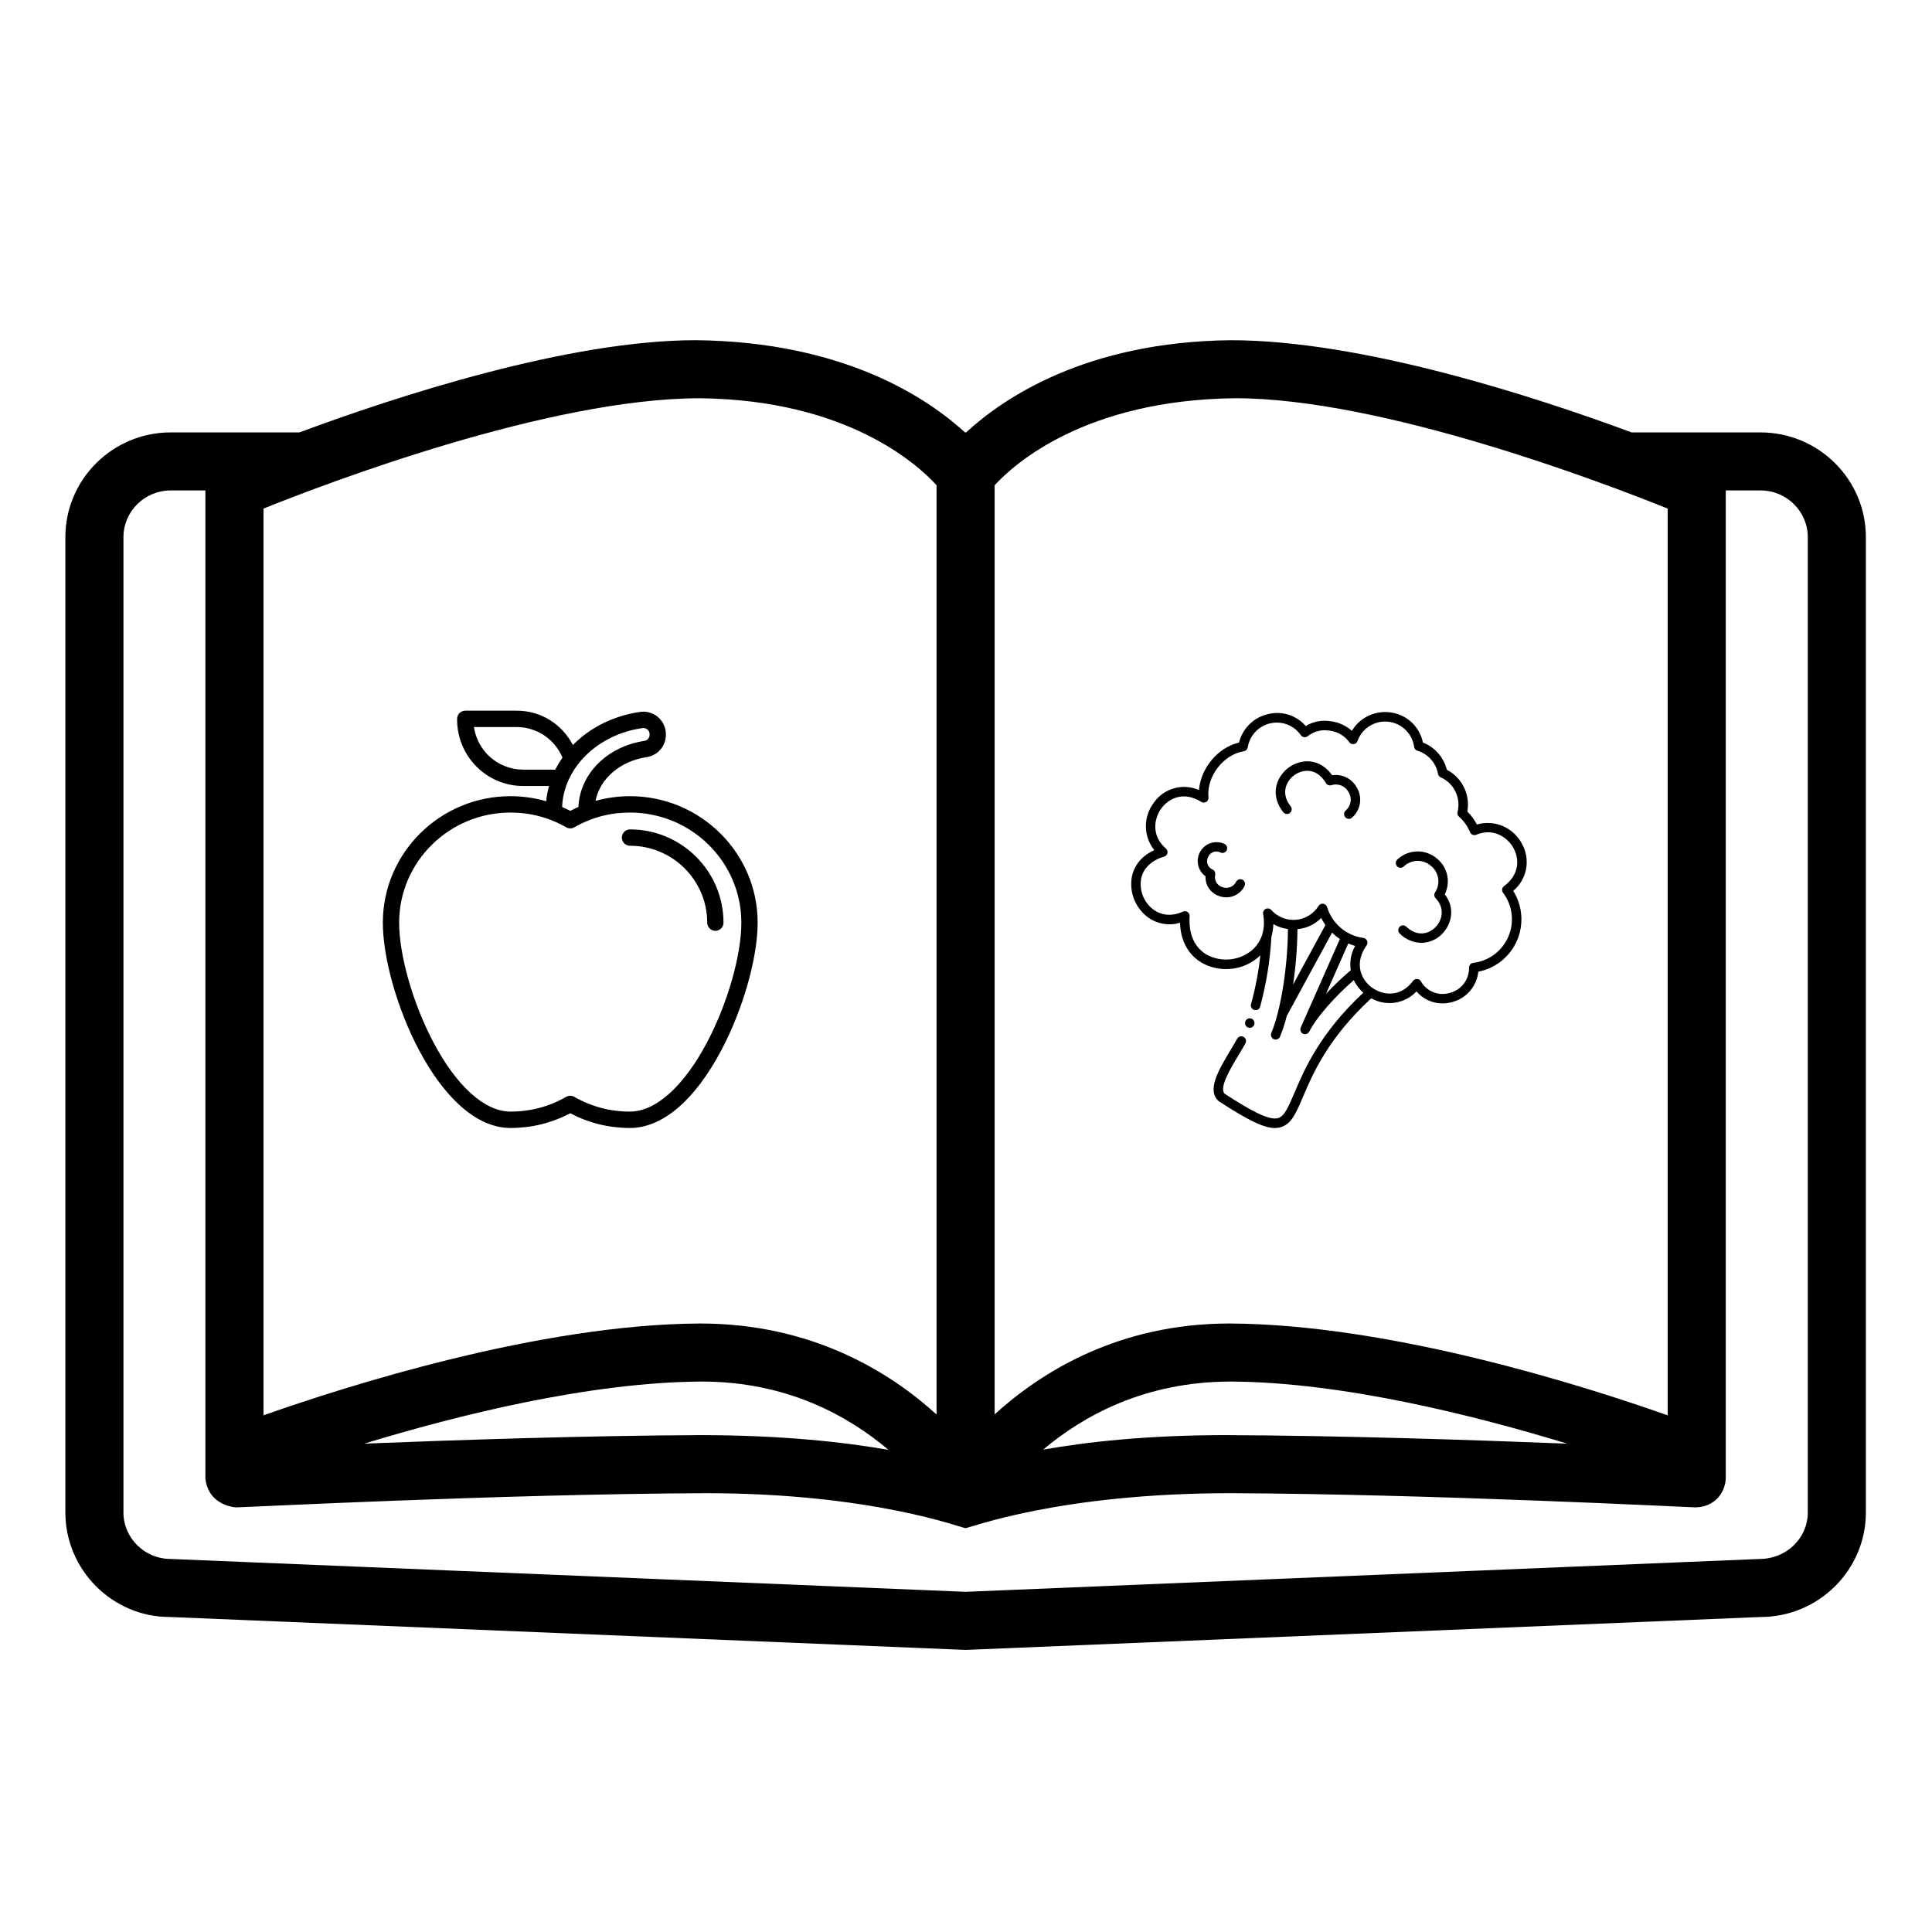 <svg xmlns="http://www.w3.org/2000/svg" xmlns:xlink="http://www.w3.org/1999/xlink" width="500" zoomAndPan="magnify" viewBox="0 0 375 375" height="500" preserveAspectRatio="xMidYMid meet" version="1.0"><defs><clipPath id="9963b47449"><path d="M 12.688 66.012 L 362.188 66.012 L 362.188 320.262 L 12.688 320.262 Z M 12.688 66.012 " clip-rule="nonzero"/></clipPath><clipPath id="a0f10d55c0"><path d="M 219.172 138 L 297 138 L 297 218.941 L 219.172 218.941 Z M 219.172 138 " clip-rule="nonzero"/></clipPath><clipPath id="4d276f7576"><path d="M 74.309 137.941 L 147.059 137.941 L 147.059 218.941 L 74.309 218.941 Z M 74.309 137.941 " clip-rule="nonzero"/></clipPath></defs><g clip-path="url(#9963b47449)"><path fill="#000000" d="M 350.891 293.559 C 350.891 298.539 346.77 302.594 341.484 302.598 L 187.422 308.969 L 33.133 302.594 C 28.078 302.594 23.961 298.539 23.961 293.559 L 23.961 104.262 C 23.961 99.262 28.078 95.195 33.133 95.195 L 39.867 95.195 L 39.867 286.953 C 40.262 290.922 43.391 292.344 45.793 292.582 C 46.297 292.633 97.348 289.98 136.992 289.828 C 169.371 289.828 186.688 296.609 187.41 296.609 C 188.164 296.609 205.465 289.828 238.879 289.828 C 277.488 289.98 328.539 292.59 329.039 292.582 C 332.793 292.535 334.855 289.773 334.969 286.953 L 334.969 95.195 L 341.719 95.195 C 346.773 95.195 350.891 99.262 350.891 104.262 Z M 172.453 281.418 C 163.758 279.898 151.699 278.559 135.914 278.559 C 114.336 278.645 89.102 279.48 70.684 280.211 C 88.812 274.688 114.512 268.262 136.199 268.16 C 152.969 268.16 164.844 274.98 172.453 281.418 Z M 51.145 98.715 C 63.504 93.75 106.617 77.301 135.855 77.301 C 164.352 77.617 178.055 90.094 181.785 94.184 L 181.785 274.555 C 172.715 266.305 157.602 256.891 135.898 256.891 C 104.812 257.027 67.129 269.066 51.145 274.715 Z M 304.207 280.215 C 285.648 279.48 260.074 278.641 237.855 278.559 C 222.695 278.559 211.004 279.867 202.477 281.371 C 210.113 274.941 222.035 268.16 238.902 268.16 C 260.457 268.258 286.102 274.691 304.207 280.215 Z M 193.059 94.191 C 196.836 90.07 210.645 77.617 239.75 77.297 C 268.328 77.297 311.344 93.742 323.695 98.715 L 323.695 274.715 C 307.707 269.066 269.98 257.027 238.645 256.891 C 217.141 256.891 202.113 266.289 193.059 274.527 Z M 341.719 83.93 L 316.703 83.93 C 297.68 76.891 264.234 66.035 238.871 66.035 C 210.719 66.344 194.711 77.309 187.523 83.93 L 187.305 83.93 C 180.062 77.309 163.875 66.344 135.098 66.031 C 110.352 66.031 77.07 76.891 58.113 83.93 L 33.133 83.93 C 21.859 83.93 12.688 93.051 12.688 104.262 L 12.688 293.559 C 12.688 304.75 21.859 313.855 32.887 313.855 C 32.898 313.855 187.195 320.238 187.195 320.238 C 187.27 320.246 187.348 320.246 187.422 320.246 C 187.5 320.246 187.574 320.246 187.656 320.238 L 341.719 313.859 C 352.988 313.859 362.164 304.754 362.164 293.559 L 362.164 104.262 C 362.164 93.051 352.988 83.93 341.719 83.93 " fill-opacity="1" fill-rule="nonzero"/></g><g clip-path="url(#a0f10d55c0)"><path fill="#000000" d="M 295.332 163.637 C 294.922 162.887 294.398 162.23 293.762 161.66 C 293.129 161.09 292.414 160.641 291.629 160.312 C 290.84 159.984 290.02 159.797 289.168 159.75 C 288.316 159.703 287.48 159.797 286.664 160.035 C 286.176 159.098 285.555 158.258 284.809 157.516 C 284.953 156.715 284.969 155.91 284.855 155.105 C 284.742 154.297 284.508 153.531 284.148 152.801 C 283.789 152.07 283.328 151.414 282.758 150.836 C 282.188 150.254 281.543 149.777 280.824 149.402 C 280.523 148.199 279.965 147.133 279.148 146.199 C 278.328 145.27 277.344 144.578 276.188 144.129 C 276.031 143.344 275.75 142.609 275.352 141.918 C 274.953 141.227 274.457 140.613 273.863 140.086 C 273.266 139.555 272.605 139.133 271.871 138.816 C 271.141 138.504 270.375 138.312 269.582 138.246 C 268.875 138.172 268.172 138.203 267.473 138.332 C 266.773 138.461 266.105 138.684 265.469 139.004 C 264.832 139.32 264.254 139.723 263.73 140.207 C 263.211 140.691 262.766 141.238 262.398 141.848 C 261.23 140.824 259.879 140.207 258.344 139.996 C 256.598 139.715 254.961 140.02 253.434 140.914 C 252.992 140.402 252.492 139.965 251.93 139.594 C 251.367 139.227 250.766 138.938 250.125 138.734 C 249.484 138.531 248.828 138.418 248.156 138.395 C 247.484 138.371 246.82 138.438 246.168 138.598 C 245.484 138.75 244.836 138.988 244.223 139.32 C 243.605 139.652 243.047 140.062 242.547 140.551 C 242.047 141.039 241.621 141.586 241.273 142.195 C 240.926 142.801 240.668 143.445 240.5 144.125 C 236.355 145.113 233.07 149.09 232.723 153.348 C 232.344 153.18 231.953 153.047 231.555 152.949 C 231.152 152.848 230.746 152.785 230.332 152.754 C 229.922 152.727 229.512 152.734 229.098 152.773 C 228.688 152.816 228.285 152.895 227.887 153.008 C 227.488 153.117 227.105 153.262 226.73 153.441 C 226.359 153.621 226.004 153.832 225.668 154.07 C 225.332 154.309 225.016 154.578 224.727 154.871 C 224.434 155.164 224.172 155.484 223.938 155.824 C 223.434 156.484 223.051 157.215 222.793 158.004 C 222.531 158.793 222.406 159.605 222.418 160.438 C 222.426 161.273 222.57 162.082 222.852 162.863 C 223.133 163.648 223.531 164.367 224.047 165.016 C 221.668 166.086 220.137 167.906 219.684 170.246 C 219.562 170.953 219.539 171.66 219.605 172.375 C 219.676 173.086 219.836 173.777 220.09 174.449 C 220.344 175.117 220.68 175.742 221.102 176.32 C 221.52 176.898 222.012 177.414 222.566 177.859 C 223.48 178.586 224.508 179.059 225.652 179.277 C 226.797 179.496 227.926 179.438 229.043 179.102 C 229.176 183.836 231.77 186.035 233.402 186.953 C 234.195 187.379 235.027 187.688 235.906 187.879 C 236.781 188.07 237.668 188.141 238.566 188.086 C 239.461 188.031 240.336 187.855 241.184 187.559 C 242.031 187.258 242.82 186.852 243.555 186.332 C 243.938 186.059 244.297 185.758 244.629 185.426 C 244.289 188.629 243.688 191.785 242.824 194.895 C 242.758 195.137 242.785 195.371 242.906 195.594 C 243.031 195.816 243.215 195.961 243.457 196.031 C 243.539 196.055 243.625 196.066 243.711 196.066 C 243.918 196.066 244.102 196.004 244.266 195.883 C 244.43 195.758 244.539 195.598 244.594 195.398 C 245.797 190.949 246.523 186.426 246.777 181.824 C 247.012 181.02 247.137 180.199 247.156 179.363 C 248.035 179.879 248.977 180.199 249.988 180.328 C 249.957 187.262 248.691 195.895 246.77 200.48 C 246.664 200.715 246.66 200.953 246.754 201.191 C 246.848 201.434 247.016 201.602 247.254 201.703 C 247.488 201.801 247.727 201.801 247.965 201.703 C 248.199 201.602 248.367 201.434 248.461 201.191 C 248.992 199.887 249.426 198.551 249.766 197.184 C 249.77 197.176 249.773 197.172 249.777 197.168 L 258.547 181.027 C 259.02 181.484 259.527 181.895 260.074 182.258 L 252.473 199.441 C 252.465 199.465 252.457 199.488 252.449 199.512 C 252.441 199.535 252.43 199.566 252.422 199.598 C 252.414 199.625 252.41 199.656 252.406 199.688 C 252.402 199.719 252.398 199.746 252.398 199.777 C 252.395 199.809 252.398 199.836 252.398 199.867 C 252.398 199.895 252.402 199.926 252.406 199.957 C 252.41 199.984 252.418 200.012 252.426 200.039 C 252.434 200.07 252.441 200.098 252.449 200.125 C 252.461 200.156 252.473 200.176 252.484 200.203 C 252.496 200.23 252.512 200.258 252.523 200.285 C 252.539 200.309 252.555 200.332 252.57 200.355 C 252.586 200.379 252.605 200.406 252.629 200.43 C 252.648 200.453 252.668 200.469 252.691 200.492 C 252.715 200.512 252.734 200.531 252.758 200.551 C 252.785 200.566 252.812 200.586 252.84 200.602 C 252.859 200.613 252.879 200.629 252.898 200.637 C 252.906 200.641 252.91 200.641 252.918 200.645 C 252.922 200.648 252.93 200.652 252.938 200.656 C 252.977 200.672 253.016 200.684 253.055 200.695 C 253.074 200.699 253.09 200.711 253.109 200.715 C 253.176 200.73 253.242 200.738 253.309 200.738 C 253.336 200.738 253.359 200.727 253.383 200.727 C 253.445 200.723 253.504 200.715 253.562 200.699 C 253.594 200.688 253.625 200.676 253.652 200.66 C 253.703 200.645 253.75 200.621 253.797 200.598 C 253.824 200.574 253.852 200.555 253.875 200.531 C 253.918 200.5 253.957 200.469 253.992 200.43 C 254.016 200.398 254.039 200.367 254.059 200.336 C 254.086 200.301 254.109 200.266 254.133 200.23 C 255.473 197.551 258.965 193.566 262.77 190.238 C 263.219 191.18 263.832 191.996 264.613 192.688 C 256.148 200.605 253.188 207.555 251.223 212.172 C 250.074 214.863 249.32 216.645 248.098 217.016 C 246.344 217.555 242.684 215.527 237.73 212.312 C 236.574 211.199 238.691 207.664 240.391 204.816 C 240.848 204.055 241.316 203.273 241.738 202.52 C 241.859 202.297 241.887 202.066 241.82 201.82 C 241.75 201.578 241.605 201.391 241.387 201.27 C 241.164 201.145 240.934 201.117 240.688 201.184 C 240.445 201.254 240.262 201.398 240.137 201.617 C 239.727 202.348 239.262 203.121 238.816 203.867 C 236.523 207.699 234.156 211.66 236.57 213.742 C 236.602 213.77 236.633 213.793 236.668 213.816 C 242.293 217.469 245.328 218.949 247.457 218.949 C 247.855 218.949 248.25 218.895 248.633 218.777 C 250.668 218.156 251.562 216.062 252.91 212.895 C 254.832 208.375 257.746 201.555 266.156 193.77 C 266.859 194.164 267.605 194.434 268.398 194.578 C 269.191 194.723 269.984 194.738 270.777 194.617 C 271.574 194.496 272.328 194.246 273.043 193.875 C 273.758 193.5 274.391 193.02 274.941 192.434 C 275.57 193.176 276.324 193.746 277.203 194.156 C 278.086 194.562 279.008 194.762 279.98 194.762 C 280.648 194.758 281.305 194.664 281.949 194.48 C 282.613 194.297 283.234 194.023 283.816 193.656 C 284.395 193.285 284.906 192.84 285.352 192.316 C 285.797 191.793 286.156 191.215 286.426 190.582 C 286.699 189.945 286.871 189.289 286.941 188.602 C 287.352 188.523 287.758 188.418 288.152 188.289 C 288.551 188.16 288.941 188.008 289.32 187.832 C 289.699 187.656 290.066 187.457 290.422 187.234 C 290.777 187.016 291.117 186.773 291.445 186.508 C 291.77 186.246 292.078 185.965 292.371 185.664 C 292.664 185.363 292.938 185.047 293.188 184.715 C 293.441 184.379 293.676 184.031 293.887 183.672 C 294.098 183.309 294.289 182.938 294.453 182.551 C 294.621 182.168 294.762 181.773 294.883 181.371 C 295 180.969 295.094 180.562 295.164 180.148 C 295.23 179.734 295.277 179.316 295.293 178.898 C 295.312 178.48 295.309 178.062 295.273 177.645 C 295.242 177.227 295.188 176.812 295.105 176.398 C 295.023 175.988 294.914 175.586 294.785 175.188 C 294.652 174.789 294.5 174.398 294.32 174.02 C 294.141 173.641 293.941 173.273 293.719 172.918 C 294.047 172.645 294.348 172.344 294.625 172.016 C 294.898 171.688 295.145 171.34 295.359 170.969 C 295.57 170.598 295.75 170.215 295.898 169.812 C 296.043 169.41 296.152 168.996 296.227 168.574 C 296.301 168.152 296.336 167.727 296.332 167.301 C 296.332 166.871 296.293 166.449 296.219 166.027 C 296.141 165.605 296.027 165.195 295.879 164.793 C 295.73 164.391 295.551 164.008 295.332 163.637 Z M 285.141 187.824 C 285.152 188.379 285.07 188.922 284.898 189.449 C 284.727 189.98 284.473 190.465 284.141 190.906 C 283.805 191.352 283.406 191.727 282.945 192.035 C 282.484 192.344 281.984 192.566 281.449 192.707 C 280.918 192.875 280.379 192.945 279.824 192.926 C 279.273 192.906 278.738 192.793 278.223 192.59 C 277.711 192.387 277.242 192.102 276.824 191.738 C 276.406 191.375 276.062 190.949 275.789 190.469 C 275.621 190.188 275.375 190.039 275.047 190.023 L 275.004 190.023 C 274.695 190.023 274.449 190.148 274.266 190.398 C 271.926 193.566 268.496 193.289 266.301 191.691 C 264.047 190.051 262.852 186.883 265.254 183.496 C 265.348 183.367 265.402 183.219 265.418 183.059 C 265.438 182.895 265.41 182.742 265.348 182.594 C 265.281 182.445 265.184 182.32 265.055 182.227 C 264.926 182.129 264.781 182.07 264.621 182.051 C 263.809 181.941 263.031 181.719 262.285 181.387 C 261.539 181.055 260.855 180.621 260.234 180.094 C 259.609 179.562 259.074 178.957 258.625 178.273 C 258.176 177.59 257.832 176.855 257.59 176.074 C 257.539 175.898 257.445 175.75 257.305 175.629 C 257.164 175.508 257 175.438 256.82 175.414 C 256.637 175.391 256.461 175.422 256.297 175.504 C 256.133 175.59 256.004 175.711 255.91 175.871 C 255.676 176.246 255.398 176.59 255.082 176.902 C 254.766 177.211 254.418 177.484 254.039 177.715 C 253.66 177.945 253.262 178.129 252.84 178.27 C 252.418 178.406 251.984 178.496 251.543 178.531 C 251.102 178.57 250.664 178.559 250.223 178.496 C 249.785 178.43 249.359 178.316 248.945 178.156 C 248.535 177.992 248.145 177.785 247.781 177.535 C 247.414 177.281 247.082 176.988 246.785 176.66 C 246.652 176.5 246.484 176.395 246.281 176.348 C 246.078 176.301 245.883 176.32 245.691 176.41 C 245.504 176.496 245.359 176.633 245.262 176.82 C 245.168 177.004 245.137 177.199 245.172 177.406 C 245.73 180.57 244.777 183.203 242.492 184.832 C 241.898 185.246 241.258 185.57 240.574 185.809 C 239.891 186.047 239.191 186.188 238.469 186.234 C 237.746 186.277 237.031 186.227 236.324 186.074 C 235.617 185.926 234.941 185.68 234.301 185.344 C 231.875 183.98 230.668 181.316 230.906 177.844 C 230.914 177.68 230.887 177.527 230.816 177.383 C 230.746 177.234 230.645 177.117 230.512 177.023 C 230.379 176.934 230.234 176.879 230.07 176.863 C 229.91 176.848 229.758 176.875 229.609 176.941 C 227.461 177.918 225.367 177.73 223.707 176.418 C 223.281 176.074 222.906 175.684 222.582 175.242 C 222.262 174.801 222 174.324 221.805 173.812 C 221.609 173.301 221.488 172.77 221.434 172.227 C 221.379 171.68 221.398 171.137 221.488 170.598 C 221.887 168.539 223.473 167.004 225.957 166.273 C 226.305 166.168 226.52 165.938 226.594 165.582 C 226.672 165.223 226.57 164.926 226.293 164.688 C 223.52 162.316 223.898 158.992 225.418 156.91 C 226.832 154.977 229.703 153.484 233.156 155.641 C 233.23 155.688 233.312 155.723 233.395 155.746 L 233.398 155.746 C 233.66 155.82 233.906 155.785 234.137 155.641 C 234.242 155.574 234.328 155.492 234.402 155.387 C 234.531 155.199 234.586 154.992 234.562 154.762 C 234.168 150.719 237.438 146.457 241.426 145.816 C 241.621 145.785 241.793 145.695 241.934 145.555 C 242.074 145.414 242.156 145.242 242.188 145.047 C 242.281 144.484 242.453 143.949 242.703 143.438 C 242.953 142.93 243.273 142.469 243.664 142.055 C 244.051 141.641 244.492 141.293 244.984 141.008 C 245.477 140.727 246 140.523 246.555 140.395 C 247.105 140.27 247.664 140.227 248.23 140.27 C 248.797 140.309 249.344 140.434 249.875 140.637 C 250.402 140.844 250.891 141.121 251.336 141.469 C 251.781 141.82 252.168 142.23 252.492 142.695 C 252.566 142.801 252.66 142.891 252.77 142.957 C 252.879 143.027 253 143.07 253.129 143.086 C 253.258 143.102 253.383 143.094 253.508 143.059 C 253.633 143.02 253.742 142.961 253.844 142.879 C 254.441 142.406 255.109 142.082 255.848 141.895 C 256.586 141.711 257.328 141.688 258.078 141.82 C 258.836 141.902 259.543 142.137 260.199 142.52 C 260.859 142.906 261.414 143.402 261.863 144.02 C 262.07 144.336 262.363 144.473 262.734 144.426 C 263.109 144.383 263.363 144.184 263.492 143.828 C 263.707 143.227 264.016 142.676 264.414 142.18 C 264.812 141.684 265.281 141.266 265.82 140.926 C 266.359 140.586 266.938 140.344 267.559 140.199 C 268.18 140.055 268.805 140.016 269.438 140.082 C 270.07 140.148 270.676 140.316 271.254 140.586 C 271.828 140.855 272.348 141.211 272.805 141.656 C 273.262 142.102 273.633 142.605 273.922 143.176 C 274.211 143.746 274.398 144.344 274.484 144.977 C 274.547 145.363 274.762 145.609 275.141 145.719 C 275.645 145.875 276.121 146.094 276.566 146.383 C 277.012 146.668 277.41 147.012 277.758 147.41 C 278.109 147.805 278.402 148.242 278.633 148.719 C 278.867 149.195 279.027 149.695 279.121 150.219 C 279.184 150.543 279.367 150.77 279.672 150.898 C 280.293 151.176 280.844 151.551 281.332 152.023 C 281.816 152.496 282.207 153.039 282.504 153.648 C 282.801 154.258 282.984 154.902 283.055 155.578 C 283.121 156.254 283.074 156.918 282.91 157.578 C 282.812 157.945 282.902 158.254 283.188 158.508 C 284.133 159.355 284.855 160.367 285.348 161.543 C 285.395 161.656 285.461 161.754 285.551 161.84 L 285.551 161.844 C 285.637 161.926 285.73 161.988 285.84 162.031 C 286.074 162.129 286.309 162.129 286.543 162.027 C 289.734 160.676 292.508 162.383 293.734 164.543 C 294.863 166.535 295.07 169.68 291.934 171.996 C 291.727 172.148 291.605 172.352 291.57 172.605 C 291.535 172.855 291.59 173.086 291.746 173.289 C 292.195 173.891 292.562 174.535 292.844 175.234 C 293.125 175.93 293.312 176.648 293.402 177.395 C 293.492 178.141 293.484 178.883 293.383 179.629 C 293.277 180.371 293.074 181.086 292.781 181.777 C 292.488 182.469 292.109 183.109 291.645 183.699 C 291.184 184.289 290.652 184.809 290.051 185.258 C 289.449 185.707 288.801 186.07 288.105 186.348 C 287.41 186.625 286.691 186.809 285.945 186.895 C 285.715 186.922 285.52 187.027 285.367 187.203 C 285.211 187.383 285.137 187.59 285.141 187.824 Z M 251.832 180.348 C 253.629 180.18 255.164 179.457 256.445 178.18 C 256.684 178.656 256.957 179.113 257.266 179.547 L 250.984 191.109 C 251.52 187.543 251.805 183.957 251.832 180.348 Z M 257.375 192.902 L 261.699 183.133 C 262.129 183.324 262.574 183.48 263.031 183.605 C 262.215 185.082 261.934 186.652 262.18 188.32 C 260.488 189.754 258.891 191.281 257.375 192.902 Z M 257.375 192.902 " fill-opacity="1" fill-rule="nonzero"/></g><path fill="#000000" d="M 278.883 166.621 C 278.617 166.395 278.332 166.195 278.027 166.023 C 277.727 165.848 277.406 165.703 277.078 165.586 C 276.75 165.469 276.41 165.383 276.066 165.328 C 275.719 165.273 275.371 165.254 275.023 165.262 C 274.676 165.27 274.328 165.312 273.984 165.383 C 273.645 165.457 273.312 165.559 272.988 165.691 C 272.664 165.824 272.355 165.984 272.062 166.176 C 271.766 166.363 271.492 166.578 271.238 166.82 C 271.145 166.902 271.07 166.996 271.016 167.109 C 270.961 167.219 270.93 167.34 270.922 167.461 C 270.914 167.586 270.93 167.707 270.973 167.824 C 271.016 167.941 271.078 168.047 271.16 168.137 C 271.246 168.23 271.344 168.301 271.457 168.352 C 271.57 168.406 271.688 168.434 271.812 168.438 C 271.934 168.441 272.055 168.418 272.172 168.375 C 272.285 168.328 272.387 168.262 272.477 168.176 C 272.828 167.84 273.227 167.578 273.676 167.395 C 274.125 167.207 274.59 167.105 275.074 167.094 C 275.559 167.082 276.031 167.16 276.488 167.324 C 276.945 167.488 277.355 167.73 277.723 168.047 C 278.105 168.348 278.418 168.711 278.664 169.129 C 278.91 169.551 279.07 170 279.145 170.48 C 279.219 170.961 279.203 171.441 279.098 171.914 C 278.992 172.391 278.801 172.828 278.531 173.234 C 278.426 173.41 278.383 173.602 278.406 173.809 C 278.43 174.016 278.512 174.195 278.656 174.344 C 280.52 176.289 279.938 178.629 278.609 179.977 C 277.379 181.223 275.16 181.941 272.949 179.863 C 272.766 179.691 272.547 179.605 272.293 179.617 C 272.039 179.625 271.824 179.719 271.648 179.906 C 271.477 180.094 271.395 180.312 271.402 180.566 C 271.41 180.82 271.508 181.035 271.695 181.207 C 272.246 181.77 272.883 182.203 273.605 182.516 C 274.328 182.828 275.082 182.992 275.867 183.008 C 276.633 183 277.363 182.844 278.066 182.543 C 278.766 182.242 279.383 181.816 279.918 181.27 C 281.785 179.371 282.488 176.203 280.426 173.582 C 280.715 173.004 280.902 172.391 280.98 171.746 C 281.059 171.102 281.031 170.461 280.891 169.828 C 280.75 169.195 280.508 168.602 280.16 168.051 C 279.816 167.5 279.391 167.027 278.883 166.621 Z M 278.883 166.621 " fill-opacity="1" fill-rule="nonzero"/><path fill="#000000" d="M 250.375 157.793 C 250.57 157.633 250.684 157.43 250.711 157.176 C 250.738 156.922 250.672 156.699 250.516 156.5 C 249.418 155.129 249.156 153.609 249.777 152.219 C 250.117 151.477 250.621 150.867 251.293 150.402 C 251.965 149.934 252.707 149.672 253.523 149.613 C 255.055 149.527 256.41 150.375 257.352 151.988 C 257.461 152.176 257.613 152.309 257.816 152.387 C 258.016 152.461 258.219 152.469 258.422 152.402 C 258.738 152.301 259.062 152.254 259.395 152.266 C 259.727 152.281 260.047 152.352 260.355 152.477 C 260.66 152.605 260.938 152.781 261.18 153.004 C 261.426 153.23 261.625 153.492 261.773 153.789 C 261.945 154.066 262.062 154.367 262.125 154.688 C 262.188 155.012 262.195 155.332 262.141 155.656 C 262.09 155.977 261.984 156.281 261.824 156.566 C 261.664 156.852 261.461 157.102 261.215 157.312 C 261.016 157.48 260.91 157.691 260.891 157.949 C 260.871 158.203 260.945 158.43 261.113 158.621 C 261.281 158.816 261.496 158.922 261.75 158.938 C 262.008 158.953 262.23 158.875 262.418 158.703 C 262.828 158.352 263.164 157.941 263.426 157.469 C 263.691 157 263.867 156.5 263.953 155.969 C 264.039 155.438 264.035 154.906 263.934 154.375 C 263.836 153.848 263.648 153.348 263.375 152.887 C 263.148 152.461 262.863 152.078 262.516 151.742 C 262.172 151.406 261.785 151.129 261.352 150.914 C 260.922 150.699 260.469 150.555 259.992 150.48 C 259.52 150.406 259.043 150.406 258.566 150.48 C 257.281 148.645 255.438 147.664 253.426 147.773 C 252.855 147.816 252.305 147.93 251.766 148.121 C 251.23 148.309 250.727 148.566 250.258 148.891 C 249.789 149.215 249.371 149.598 249.008 150.035 C 248.641 150.473 248.34 150.953 248.102 151.469 C 247.199 153.496 247.559 155.75 249.086 157.656 C 249.242 157.852 249.449 157.965 249.699 157.992 C 249.953 158.02 250.176 157.953 250.375 157.793 Z M 250.375 157.793 " fill-opacity="1" fill-rule="nonzero"/><path fill="#000000" d="M 241.168 170.758 C 240.941 170.641 240.711 170.621 240.469 170.695 C 240.227 170.773 240.047 170.922 239.93 171.148 C 239.812 171.387 239.656 171.594 239.461 171.773 C 239.266 171.953 239.047 172.09 238.801 172.188 C 238.555 172.281 238.301 172.332 238.035 172.336 C 237.773 172.336 237.516 172.293 237.27 172.199 C 237.02 172.125 236.793 172.004 236.59 171.844 C 236.383 171.68 236.219 171.488 236.086 171.262 C 235.957 171.035 235.871 170.793 235.832 170.535 C 235.797 170.273 235.809 170.02 235.867 169.766 C 235.902 169.562 235.875 169.371 235.781 169.188 C 235.691 169.004 235.551 168.867 235.367 168.777 C 235.141 168.68 234.945 168.543 234.777 168.363 C 234.609 168.184 234.48 167.98 234.398 167.75 C 234.316 167.516 234.281 167.277 234.297 167.031 C 234.316 166.789 234.379 166.555 234.492 166.336 C 234.586 166.109 234.723 165.914 234.898 165.746 C 235.078 165.578 235.281 165.453 235.512 165.371 C 235.742 165.289 235.98 165.258 236.223 165.277 C 236.469 165.297 236.695 165.367 236.91 165.484 C 237.145 165.582 237.379 165.586 237.613 165.492 C 237.848 165.398 238.02 165.234 238.117 165.004 C 238.219 164.77 238.223 164.535 238.129 164.297 C 238.035 164.062 237.871 163.895 237.641 163.793 C 237.227 163.605 236.793 163.496 236.344 163.469 C 235.891 163.445 235.449 163.5 235.02 163.637 C 234.586 163.773 234.195 163.984 233.84 164.27 C 233.488 164.555 233.199 164.895 232.969 165.285 C 232.742 165.676 232.594 166.098 232.523 166.547 C 232.449 166.996 232.461 167.441 232.555 167.883 C 232.648 168.328 232.82 168.742 233.066 169.121 C 233.312 169.5 233.621 169.824 233.988 170.09 C 233.973 170.516 234.023 170.93 234.141 171.34 C 234.262 171.746 234.441 172.125 234.684 172.473 C 234.926 172.82 235.219 173.117 235.559 173.371 C 235.902 173.621 236.273 173.812 236.676 173.941 C 237.117 174.094 237.574 174.172 238.039 174.172 C 238.785 174.172 239.473 173.977 240.105 173.582 C 240.738 173.191 241.223 172.664 241.559 171.996 C 241.676 171.773 241.695 171.539 241.617 171.297 C 241.543 171.055 241.391 170.875 241.168 170.758 Z M 241.168 170.758 " fill-opacity="1" fill-rule="nonzero"/><path fill="#000000" d="M 243.496 198.578 C 243.496 198.832 243.41 199.051 243.23 199.23 C 243.051 199.41 242.832 199.5 242.578 199.5 C 242.328 199.5 242.109 199.41 241.93 199.23 C 241.75 199.051 241.66 198.832 241.66 198.578 C 241.66 198.324 241.75 198.105 241.93 197.926 C 242.109 197.746 242.328 197.656 242.578 197.656 C 242.832 197.656 243.051 197.746 243.23 197.926 C 243.41 198.105 243.496 198.324 243.496 198.578 Z M 243.496 198.578 " fill-opacity="1" fill-rule="nonzero"/><g clip-path="url(#4d276f7576)"><path fill="#000000" d="M 122.281 154.539 C 120.012 154.539 117.781 154.844 115.59 155.449 C 116.41 151.188 120.328 147.738 125.508 146.957 C 126.027 146.883 126.516 146.719 126.977 146.469 C 127.438 146.219 127.84 145.891 128.184 145.496 C 128.527 145.098 128.789 144.652 128.973 144.156 C 129.156 143.664 129.246 143.156 129.246 142.629 L 129.246 142.508 C 129.246 142.195 129.215 141.887 129.148 141.582 C 129.082 141.273 128.98 140.98 128.852 140.695 C 128.723 140.41 128.566 140.141 128.379 139.891 C 128.191 139.641 127.98 139.414 127.746 139.207 C 127.508 139.004 127.254 138.824 126.98 138.676 C 126.707 138.523 126.422 138.406 126.125 138.316 C 125.824 138.227 125.52 138.172 125.207 138.148 C 124.898 138.125 124.59 138.137 124.281 138.18 C 119.258 138.875 114.641 141.133 111.281 144.531 C 111.258 144.559 111.234 144.582 111.207 144.609 C 109.059 140.547 105.031 137.945 100.285 137.945 L 90.305 137.945 C 90.094 137.945 89.895 137.988 89.699 138.066 C 89.504 138.148 89.336 138.262 89.188 138.41 C 89.039 138.562 88.926 138.73 88.844 138.926 C 88.762 139.121 88.723 139.324 88.723 139.535 L 88.723 139.699 C 88.723 140.543 88.809 141.379 88.973 142.207 C 89.137 143.035 89.379 143.84 89.703 144.617 C 90.023 145.398 90.418 146.141 90.887 146.84 C 91.355 147.543 91.887 148.191 92.48 148.789 C 93.074 149.387 93.723 149.918 94.418 150.391 C 95.117 150.859 95.855 151.254 96.633 151.578 C 97.41 151.902 98.211 152.145 99.035 152.312 C 99.859 152.477 100.691 152.559 101.535 152.562 L 106.562 152.562 C 106.293 153.531 106.113 154.516 106.016 155.52 C 103.75 154.867 101.441 154.539 99.086 154.539 C 85.422 154.539 74.309 165.551 74.309 179.086 C 74.309 192.375 85.02 218.938 99.086 218.938 C 103.184 218.938 107.051 217.988 110.684 216.086 C 114.316 217.988 118.184 218.938 122.281 218.938 C 128.598 218.938 134.918 213.531 140.082 203.711 C 144.254 195.777 147.059 185.883 147.059 179.086 C 147.059 165.551 135.945 154.539 122.281 154.539 Z M 107.785 149.387 L 101.535 149.387 C 100.961 149.383 100.391 149.332 99.828 149.23 C 99.262 149.129 98.711 148.977 98.176 148.773 C 97.637 148.574 97.121 148.328 96.629 148.035 C 96.133 147.742 95.672 147.406 95.234 147.031 C 94.801 146.656 94.402 146.242 94.043 145.797 C 93.68 145.348 93.363 144.875 93.086 144.371 C 92.809 143.863 92.578 143.34 92.395 142.793 C 92.211 142.25 92.074 141.691 91.988 141.121 L 100.281 141.121 C 101.234 141.121 102.164 141.258 103.074 141.531 C 103.98 141.809 104.832 142.207 105.625 142.734 C 106.414 143.262 107.113 143.895 107.719 144.629 C 108.324 145.367 108.809 146.172 109.176 147.055 C 108.66 147.797 108.195 148.574 107.785 149.387 Z M 109.109 156.637 C 109.383 149.066 115.996 142.531 124.711 141.324 C 125.078 141.273 125.402 141.367 125.68 141.613 C 125.949 141.848 126.086 142.148 126.086 142.508 L 126.086 142.629 C 126.082 142.93 125.98 143.191 125.781 143.418 C 125.582 143.645 125.336 143.777 125.035 143.816 C 117.82 144.906 112.535 150.254 112.273 156.629 C 111.738 156.867 111.203 157.117 110.684 157.391 C 110.168 157.121 109.641 156.875 109.109 156.637 Z M 137.285 202.23 C 132.762 210.828 127.293 215.758 122.281 215.758 C 118.426 215.762 114.82 214.809 111.469 212.895 C 111.223 212.758 110.965 212.688 110.684 212.688 C 110.406 212.688 110.145 212.758 109.902 212.895 C 106.547 214.809 102.941 215.762 99.086 215.758 C 94.074 215.758 88.605 210.828 84.082 202.23 C 80.129 194.711 77.473 185.41 77.473 179.086 C 77.473 167.301 87.168 157.715 99.086 157.715 C 102.941 157.715 106.547 158.668 109.902 160.578 C 110.145 160.719 110.406 160.789 110.684 160.789 C 110.965 160.789 111.223 160.719 111.469 160.578 C 114.82 158.668 118.426 157.715 122.281 157.715 C 134.199 157.715 143.895 167.301 143.895 179.086 C 143.895 185.41 141.238 194.711 137.285 202.23 Z M 137.285 202.23 " fill-opacity="1" fill-rule="nonzero"/></g><path fill="#000000" d="M 122.281 160.984 C 122.07 160.984 121.871 161.023 121.676 161.105 C 121.484 161.188 121.312 161.301 121.164 161.449 C 121.016 161.598 120.902 161.77 120.82 161.965 C 120.742 162.16 120.703 162.363 120.703 162.574 C 120.703 162.781 120.742 162.984 120.82 163.18 C 120.902 163.375 121.016 163.547 121.164 163.695 C 121.312 163.844 121.484 163.957 121.676 164.039 C 121.871 164.121 122.07 164.16 122.281 164.16 C 130.547 164.16 137.27 170.855 137.27 179.086 C 137.27 179.297 137.309 179.5 137.391 179.691 C 137.469 179.887 137.582 180.059 137.73 180.207 C 137.879 180.355 138.051 180.473 138.246 180.551 C 138.438 180.633 138.641 180.672 138.852 180.672 C 139.059 180.672 139.262 180.633 139.457 180.551 C 139.648 180.473 139.82 180.355 139.969 180.207 C 140.117 180.059 140.23 179.887 140.312 179.691 C 140.391 179.5 140.43 179.297 140.43 179.086 C 140.434 169.105 132.289 160.984 122.281 160.984 Z M 122.281 160.984 " fill-opacity="1" fill-rule="nonzero"/></svg>